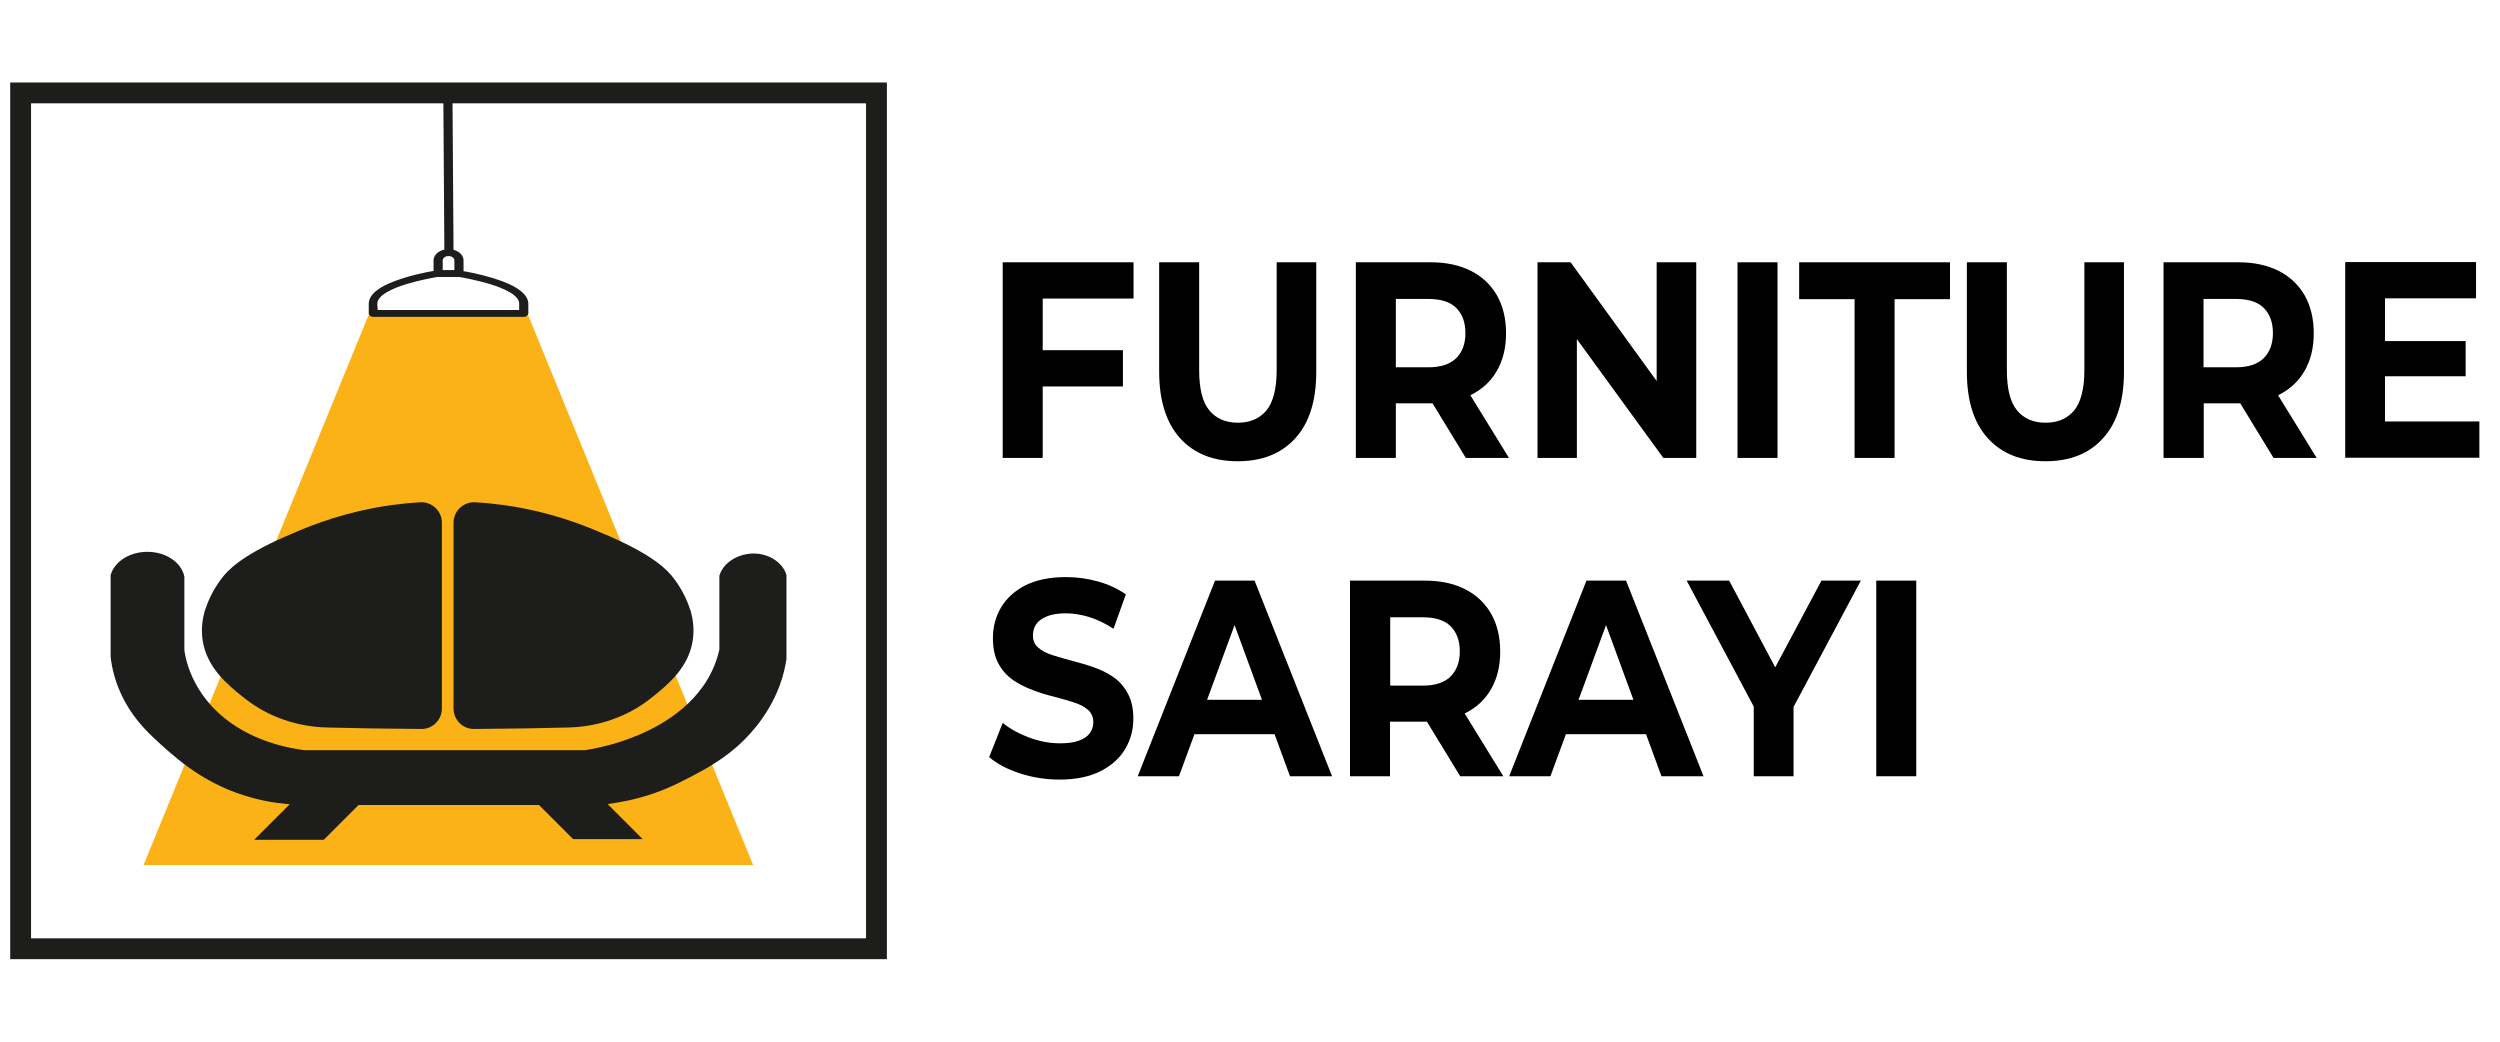 <?xml version="1.0" encoding="utf-8"?>
<!-- Generator: Adobe Illustrator 25.0.1, SVG Export Plug-In . SVG Version: 6.00 Build 0)  -->
<svg version="1.1" id="Layer_1" xmlns="http://www.w3.org/2000/svg" xmlns:xlink="http://www.w3.org/1999/xlink" x="0px" y="0px"
	 viewBox="0 0 120 50" style="enable-background:new 0 0 120 50;" xml:space="preserve">
<style type="text/css">
	.st0{fill:#FBB216;}
	.st1{fill:#1D1D1B;}
	.st2{fill:none;stroke:#1D1D1B;stroke-miterlimit:10;}
</style>
<g>
	<g>
		<g>
			<path d="M50.05,21.98h-1.92v-9.39h6.28v1.74h-4.36V21.98z M49.91,16.81h3.99v1.74h-3.99V16.81z"/>
			<path d="M59.41,22.14c-1.18,0-2.1-0.37-2.77-1.11c-0.66-0.74-1-1.8-1-3.18v-5.26h1.92v5.18c0,0.89,0.16,1.54,0.49,1.93
				c0.32,0.39,0.78,0.59,1.37,0.59c0.59,0,1.04-0.2,1.37-0.59c0.32-0.39,0.49-1.04,0.49-1.93v-5.18h1.9v5.26
				c0,1.38-0.33,2.44-1,3.18C61.51,21.77,60.59,22.14,59.41,22.14z"/>
			<path d="M65.08,21.98v-9.39h3.6c0.74,0,1.39,0.14,1.92,0.41c0.54,0.27,0.95,0.66,1.25,1.17c0.29,0.51,0.44,1.12,0.44,1.83
				c0,0.7-0.15,1.3-0.44,1.8c-0.29,0.51-0.71,0.89-1.25,1.16c-0.54,0.27-1.18,0.4-1.92,0.4h-2.53L67,18.41v3.57H65.08z M67,18.65
				l-0.85-1.02h2.42c0.59,0,1.04-0.15,1.33-0.44c0.29-0.29,0.44-0.69,0.44-1.2c0-0.52-0.15-0.92-0.44-1.21
				c-0.29-0.29-0.74-0.43-1.33-0.43h-2.42L67,13.32V18.65z M70.36,21.98l-2.08-3.41h2.05l2.1,3.41H70.36z"/>
			<path d="M73.8,21.98v-9.39h1.59l4.9,6.76h-0.77v-6.76h1.9v9.39h-1.58l-4.92-6.76h0.77v6.76H73.8z"/>
			<path d="M83.4,21.98v-9.39h1.92v9.39H83.4z"/>
			<path d="M89.02,21.98v-7.62h-2.66v-1.77h7.24v1.77h-2.66v7.62H89.02z"/>
			<path d="M98.18,22.14c-1.18,0-2.1-0.37-2.77-1.11c-0.67-0.74-1-1.8-1-3.18v-5.26h1.92v5.18c0,0.89,0.16,1.54,0.49,1.93
				c0.32,0.39,0.78,0.59,1.37,0.59s1.04-0.2,1.37-0.59c0.32-0.39,0.49-1.04,0.49-1.93v-5.18h1.9v5.26c0,1.38-0.33,2.44-1,3.18
				C100.29,21.77,99.36,22.14,98.18,22.14z"/>
			<path d="M103.85,21.98v-9.39h3.6c0.74,0,1.39,0.14,1.92,0.41c0.54,0.27,0.95,0.66,1.25,1.17c0.29,0.51,0.44,1.12,0.44,1.83
				c0,0.7-0.15,1.3-0.44,1.8c-0.29,0.51-0.71,0.89-1.25,1.16c-0.54,0.27-1.18,0.4-1.92,0.4h-2.53l0.86-0.95v3.57H103.85z
				 M105.77,18.65l-0.86-1.02h2.42c0.59,0,1.04-0.15,1.33-0.44c0.29-0.29,0.44-0.69,0.44-1.2c0-0.52-0.15-0.92-0.44-1.21
				c-0.29-0.29-0.74-0.43-1.33-0.43h-2.42l0.86-1.03V18.65z M109.13,21.98l-2.08-3.41h2.05l2.1,3.41H109.13z"/>
			<path d="M114.49,20.23h4.52v1.74h-6.44v-9.39h6.28v1.74h-4.37V20.23z M114.35,16.37h4v1.69h-4V16.37z"/>
		</g>
		<g>
			<path d="M50.86,37.42c-0.66,0-1.3-0.1-1.91-0.3c-0.61-0.2-1.1-0.46-1.47-0.78l0.65-1.64c0.36,0.29,0.78,0.52,1.26,0.7
				c0.49,0.18,0.98,0.28,1.48,0.28c0.38,0,0.69-0.04,0.92-0.13c0.23-0.08,0.41-0.2,0.52-0.36c0.11-0.15,0.17-0.33,0.17-0.52
				c0-0.25-0.09-0.45-0.26-0.6c-0.17-0.15-0.4-0.27-0.69-0.36c-0.28-0.09-0.6-0.18-0.94-0.27c-0.34-0.08-0.69-0.19-1.03-0.32
				c-0.34-0.13-0.66-0.29-0.94-0.48c-0.28-0.2-0.52-0.46-0.69-0.78c-0.18-0.32-0.27-0.73-0.27-1.23c0-0.54,0.13-1.03,0.39-1.47
				c0.26-0.44,0.65-0.8,1.16-1.06c0.52-0.26,1.17-0.4,1.95-0.4c0.52,0,1.04,0.07,1.54,0.21c0.51,0.14,0.95,0.35,1.34,0.62
				l-0.59,1.65c-0.39-0.25-0.78-0.44-1.16-0.56c-0.39-0.12-0.77-0.18-1.14-0.18c-0.37,0-0.68,0.05-0.91,0.15
				c-0.24,0.1-0.41,0.23-0.51,0.38c-0.1,0.16-0.15,0.34-0.15,0.54c0,0.24,0.09,0.44,0.26,0.58c0.17,0.15,0.4,0.27,0.69,0.36
				c0.28,0.09,0.6,0.18,0.94,0.27c0.34,0.09,0.69,0.19,1.03,0.31c0.34,0.12,0.66,0.27,0.94,0.47c0.29,0.2,0.52,0.46,0.69,0.78
				c0.18,0.32,0.27,0.73,0.27,1.22c0,0.53-0.13,1.01-0.39,1.45c-0.26,0.44-0.65,0.79-1.17,1.06C52.31,37.28,51.65,37.42,50.86,37.42
				z"/>
			<path d="M54.61,37.26l3.71-9.39h1.9l3.72,9.39h-2.02l-3.04-8.29h0.76l-3.05,8.29H54.61z M56.47,35.24l0.51-1.65h4.28l0.52,1.65
				H56.47z"/>
			<path d="M64.8,37.26v-9.39h3.6c0.74,0,1.39,0.14,1.92,0.41c0.54,0.27,0.95,0.66,1.25,1.17c0.29,0.51,0.44,1.12,0.44,1.83
				c0,0.7-0.15,1.3-0.44,1.8c-0.29,0.51-0.71,0.89-1.25,1.16c-0.54,0.27-1.18,0.4-1.92,0.4h-2.53l0.85-0.95v3.57H64.8z M66.73,33.93
				l-0.85-1.02h2.42c0.59,0,1.04-0.15,1.33-0.44c0.29-0.29,0.44-0.69,0.44-1.2c0-0.52-0.15-0.92-0.44-1.21
				c-0.29-0.29-0.74-0.43-1.33-0.43h-2.42l0.85-1.03V33.93z M70.09,37.26l-2.08-3.41h2.05l2.1,3.41H70.09z"/>
			<path d="M72.44,37.26l3.71-9.39h1.9l3.72,9.39h-2.02l-3.04-8.29h0.76l-3.05,8.29H72.44z M74.29,35.24l0.51-1.65h4.28l0.52,1.65
				H74.29z"/>
			<path d="M84.18,37.26v-3.84l0.44,1.32l-3.66-6.87h2.04l2.8,5.27h-1.18l2.81-5.27h1.89l-3.66,6.87l0.43-1.32v3.84H84.18z"/>
			<path d="M90.06,37.26v-9.39h1.92v9.39H90.06z"/>
		</g>
	</g>
	<g>
		<g>
			<g>
				<polygon class="st0" points="25.36,15.15 17.68,15.15 6.89,41.52 36.15,41.52 				"/>
				<g>
					<g>
						<path class="st1" d="M21.55,12.29c-0.12,0-0.22-0.07-0.22-0.16l-0.05-7.5c0-0.09,0.1-0.16,0.22-0.16
							c0.12,0,0.22,0.07,0.22,0.16l0.05,7.5C21.77,12.22,21.67,12.29,21.55,12.29z"/>
						<g>
							<path class="st1" d="M22.03,13.29h-1c-0.12,0-0.22-0.07-0.22-0.16V12.5c0-0.3,0.32-0.54,0.72-0.54c0.4,0,0.72,0.24,0.72,0.54
								v0.63C22.24,13.22,22.14,13.29,22.03,13.29z M21.24,12.97h0.57V12.5c0-0.12-0.13-0.21-0.28-0.21c-0.16,0-0.28,0.1-0.28,0.21
								V12.97z"/>
							<path class="st1" d="M25.14,15.21h-7.22c-0.12,0-0.22-0.07-0.22-0.16v-0.43c-0.03-0.49,0.53-0.92,1.66-1.27
								c0.79-0.25,1.58-0.37,1.61-0.37c0.01,0,0.03,0,0.04,0h0.89c0.01,0,0.02-0.01,0.03-0.01c0.07-0.02,0.16-0.01,0.22,0.03
								c0.21,0.03,0.88,0.15,1.55,0.36c1.13,0.35,1.69,0.78,1.66,1.27v0.43C25.35,15.13,25.26,15.21,25.14,15.21z M18.13,14.88h6.79
								v-0.27c0,0,0-0.01,0-0.01c0.03-0.43-0.74-0.76-1.39-0.96c-0.69-0.21-1.39-0.33-1.52-0.35c0,0-0.01,0-0.01,0h-0.98
								c-0.13,0.02-0.83,0.14-1.52,0.35c-0.65,0.2-1.41,0.53-1.39,0.96L18.13,14.88z"/>
						</g>
					</g>
				</g>
			</g>
			<rect x="0.99" y="4.46" class="st2" width="41.08" height="41.08"/>
		</g>
		<g>
			<g>
				<path class="st1" d="M15.09,37.42c-0.96,0.96-1.93,1.93-2.89,2.89c1.11,0,2.23,0,3.34,0c0.57-0.57,1.13-1.13,1.7-1.7
					c-0.33-0.06-0.86-0.19-1.41-0.55C15.51,37.85,15.26,37.61,15.09,37.42z"/>
				<path class="st1" d="M27.96,37.39c0.96,0.96,1.93,1.93,2.89,2.89c-1.11,0-2.23,0-3.34,0c-0.57-0.57-1.13-1.13-1.7-1.7
					c0.33-0.06,0.86-0.19,1.41-0.55C27.54,37.82,27.79,37.59,27.96,37.39z"/>
			</g>
			<path class="st1" d="M8.85,31.22v-3.54c-0.13-0.66-0.84-1.16-1.68-1.19c-0.88-0.04-1.68,0.44-1.86,1.12v3.92
				c0.06,0.53,0.22,1.29,0.68,2.14c0.54,0.99,1.23,1.61,1.77,2.1c0.88,0.79,2.39,2.14,4.91,2.66c0.78,0.16,1.46,0.2,1.91,0.21
				c4.73,0,9.45,0,14.18,0c0.49-0.05,1.17-0.14,1.94-0.35c1.08-0.29,1.81-0.67,2.41-0.98c0.67-0.35,1.43-0.75,2.23-1.44
				c0.36-0.31,1.49-1.35,2.09-2.98c0.19-0.51,0.27-0.95,0.32-1.26v-4.03c-0.16-0.54-0.71-0.94-1.36-1.02
				c-0.81-0.09-1.65,0.35-1.86,1.05v3.55c-0.18,0.8-0.52,1.38-0.77,1.74c-1.18,1.69-3.16,2.4-3.82,2.63
				c-0.76,0.26-1.43,0.39-1.86,0.46H14.62c-0.69-0.09-1.91-0.32-3.09-1.02C9.27,33.66,8.91,31.65,8.85,31.22z"/>
			<g>
				<path class="st1" d="M17.86,24.4c0.5-0.1,1.3-0.23,2.31-0.29c0.56-0.03,1.04,0.41,1.04,0.98v8.92c0,0.54-0.44,0.99-0.99,0.98
					c-1.76-0.01-3.41-0.04-4.5-0.07c-1.43-0.03-2.83-0.5-3.95-1.38c-0.04-0.03-0.08-0.07-0.13-0.1c-0.74-0.6-1.7-1.39-1.91-2.68
					c-0.09-0.58,0-1.08,0.09-1.41c0.13-0.4,0.36-0.99,0.82-1.59c0.3-0.39,0.91-1.06,3.04-2C14.64,25.34,15.97,24.77,17.86,24.4z"/>
				<path class="st1" d="M25.12,24.4c-0.5-0.1-1.3-0.23-2.31-0.29c-0.56-0.03-1.04,0.41-1.04,0.98v8.92c0,0.54,0.44,0.99,0.99,0.98
					c1.76-0.01,3.41-0.04,4.5-0.07c1.43-0.03,2.83-0.5,3.95-1.38c0.04-0.03,0.08-0.07,0.13-0.1c0.74-0.6,1.7-1.39,1.91-2.68
					c0.09-0.58,0-1.08-0.09-1.41c-0.13-0.4-0.36-0.99-0.82-1.59c-0.3-0.39-0.91-1.06-3.04-2C28.33,25.34,27.01,24.77,25.12,24.4z"/>
			</g>
		</g>
	</g>
</g>
</svg>
